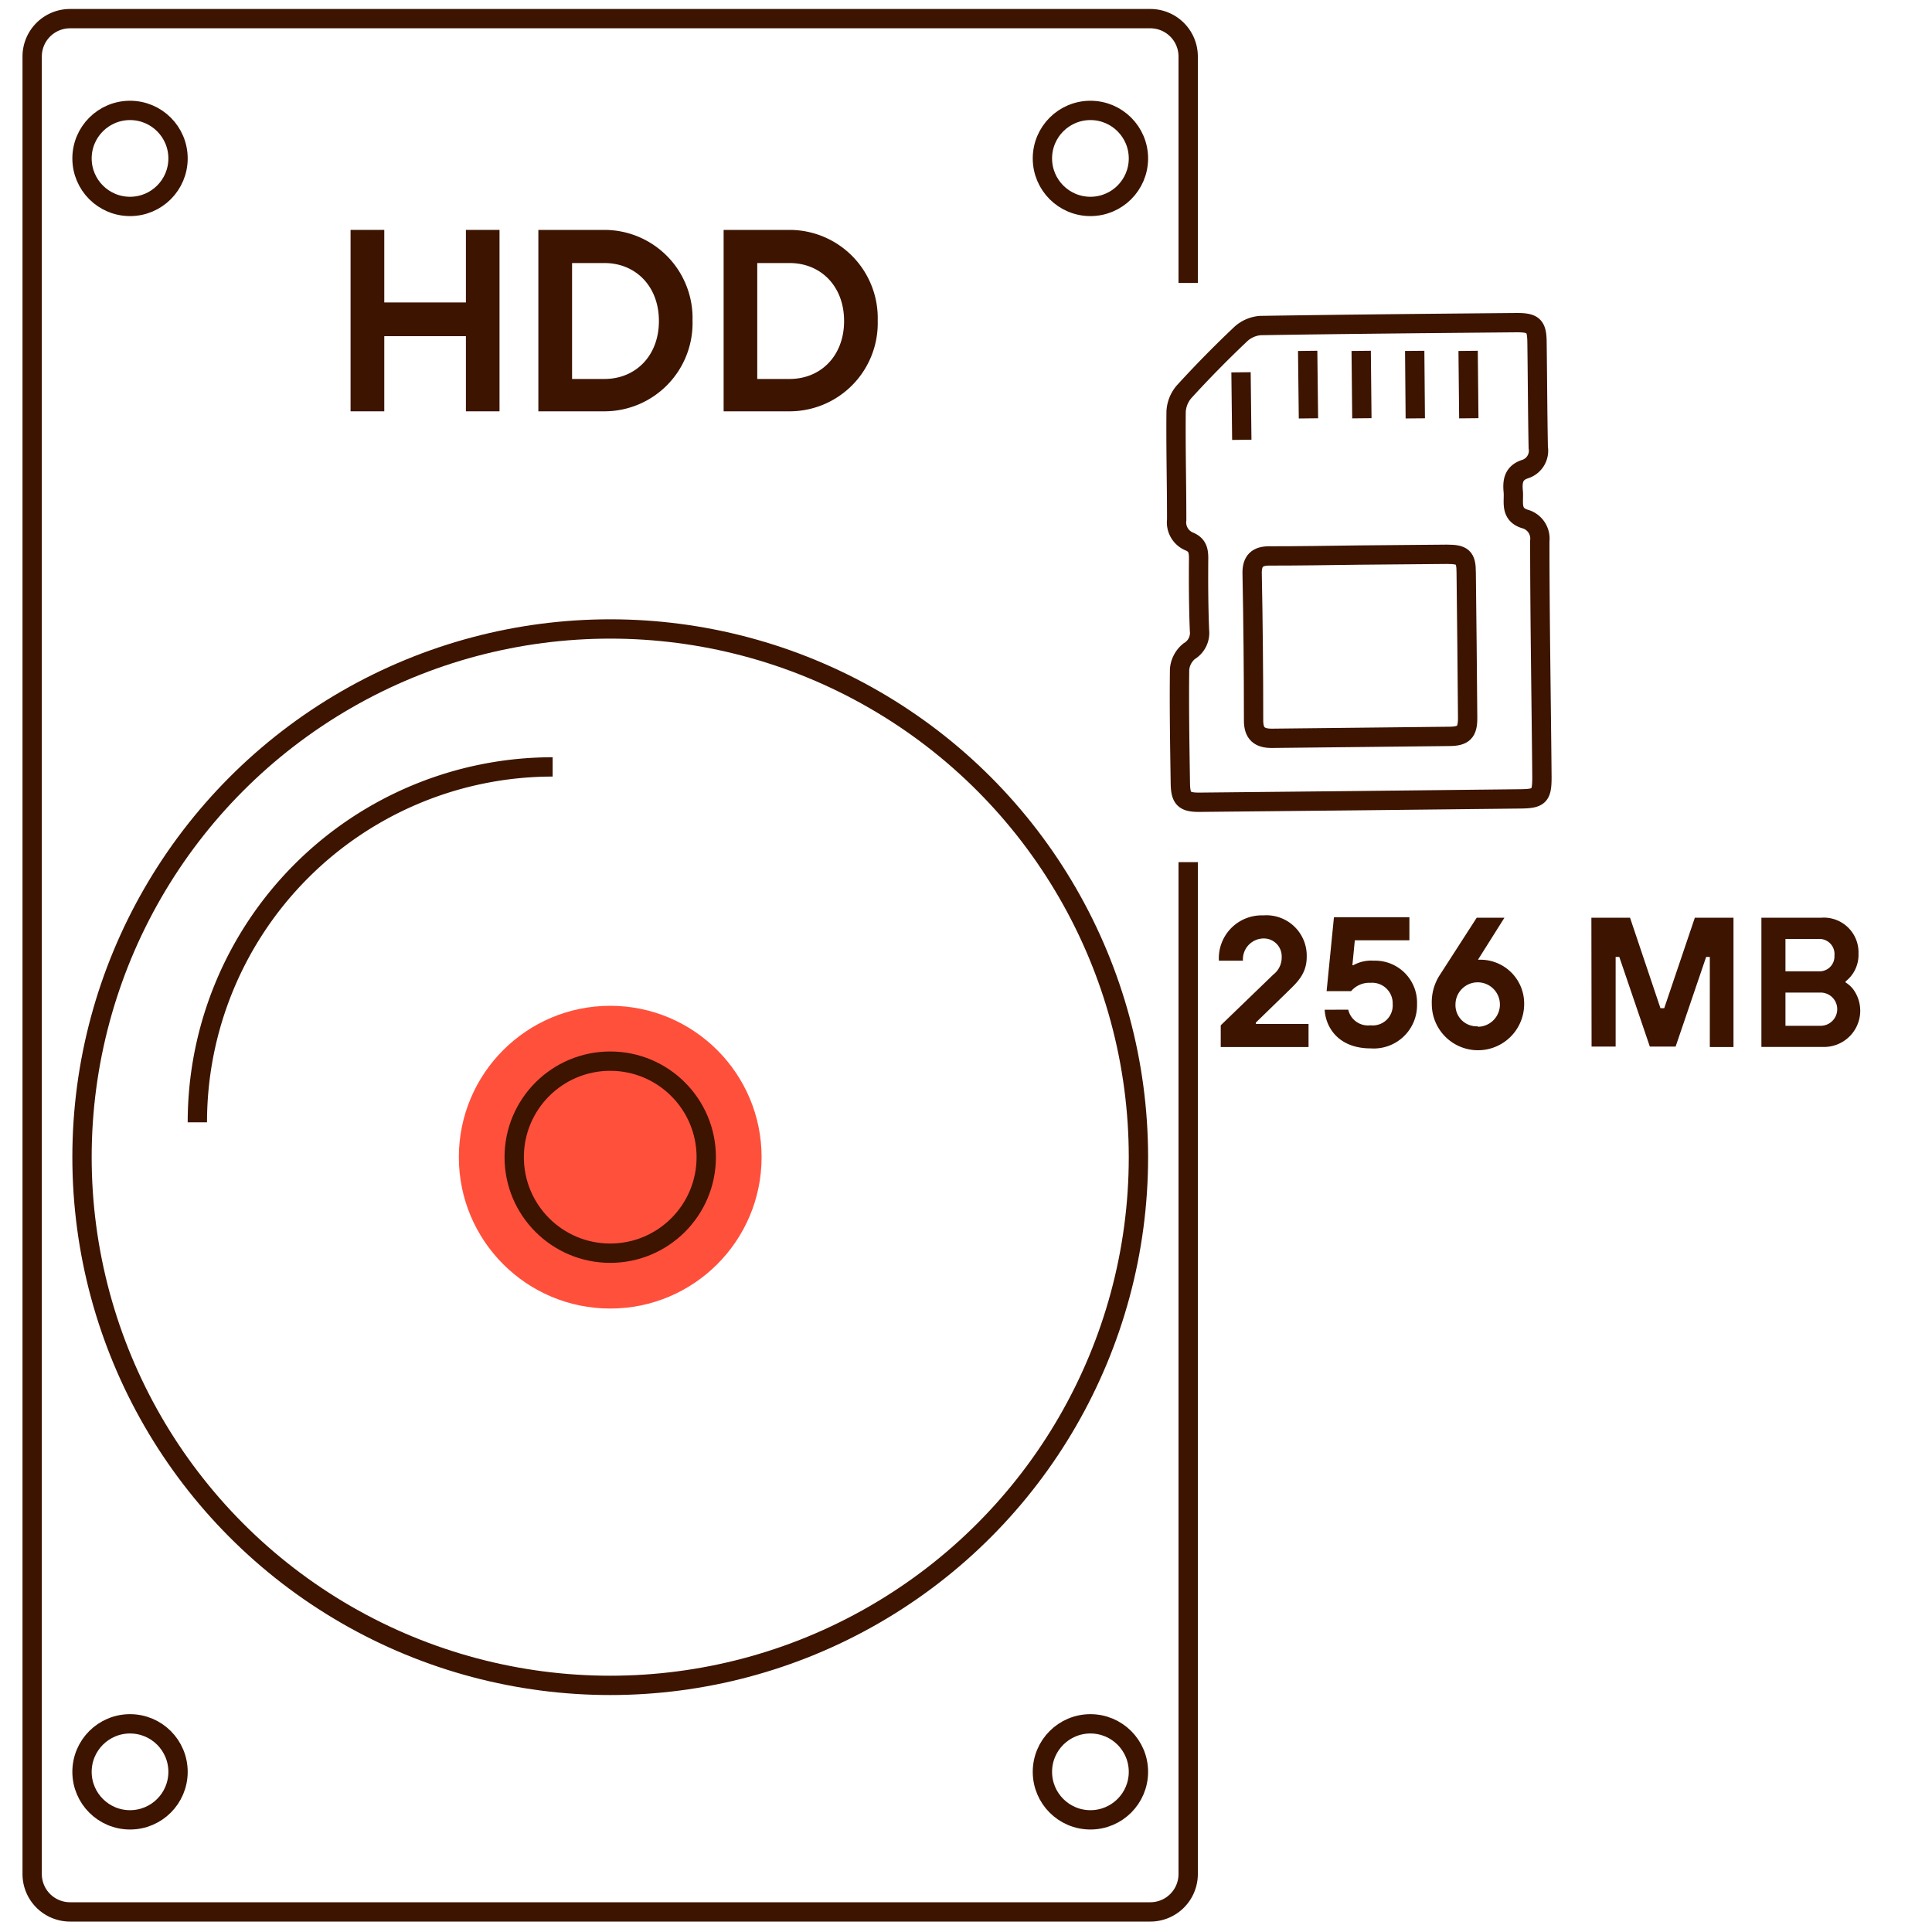 <svg id="Warstwa_1" data-name="Warstwa 1" xmlns="http://www.w3.org/2000/svg" viewBox="0 0 200 200"><defs><style>.cls-1{fill:#3c1400;}.cls-2{fill:#ff503c;}.cls-3{fill:none;stroke:#3c1400;stroke-miterlimit:10;stroke-width:2px;}</style></defs><path class="cls-1" d="M126.37,106.14l5.45-5.26a2.22,2.22,0,0,0,.86-1.82,1.85,1.85,0,0,0-1.91-1.91,2.16,2.16,0,0,0-2.1,2.3h-2.49a4.44,4.44,0,0,1,4.59-4.69,4.18,4.18,0,0,1,4.5,4.3c0,1.84-1.11,2.74-2.11,3.73L130,105.86V106h5.46v2.39h-9.09Z"/><path class="cls-1" d="M139.57,104.52a2.1,2.1,0,0,0,2.3,1.62,2.07,2.07,0,0,0,2.3-2.2,2.13,2.13,0,0,0-2.3-2.2,2.47,2.47,0,0,0-2,.86h-2.54l.76-7.65h7.81v2.39h-5.65L140,99.92h.09a3.81,3.81,0,0,1,2.11-.47,4.34,4.34,0,0,1,4.49,4.49,4.48,4.48,0,0,1-4.78,4.59c-3.44,0-4.69-2.27-4.78-4Z"/><path class="cls-1" d="M152.87,95h2.87L153,99.35h.19a4.53,4.53,0,0,1,4.59,4.59,4.78,4.78,0,0,1-9.56,0,5.15,5.15,0,0,1,.86-3.06Zm.1,11.29a2.3,2.3,0,1,0-2.3-2.3A2.19,2.19,0,0,0,153,106.24Z"/><path class="cls-1" d="M164.74,95h4l3.15,9.37h.39L175.45,95h4v13.39H177V99.06h-.38l-3.16,9.28h-2.67l-3.16-9.28h-.38v9.28h-2.49Z"/><path class="cls-1" d="M182.34,95h6.22a3.59,3.59,0,0,1,3.83,3.73,3.48,3.48,0,0,1-1.34,2.87v.1a2.9,2.9,0,0,1,.77.68,3.75,3.75,0,0,1-3.07,6h-6.41Zm5.94,5.55a1.54,1.54,0,0,0,1.62-1.63,1.56,1.56,0,0,0-1.62-1.72h-3.45v3.35Zm.19,5.64a1.72,1.72,0,0,0,0-3.44h-3.64v3.44Z"/><path class="cls-1" d="M36.29,23.8h3.49v7.51h8.45V23.8h3.48V42.58H48.23V34.8H39.78v7.78H36.29Z"/><path class="cls-1" d="M55.73,23.8h6.84a9.13,9.13,0,0,1,9.12,9.39,9.13,9.13,0,0,1-9.12,9.39H55.73Zm6.84,15.43c3.22,0,5.64-2.39,5.64-6s-2.42-6-5.64-6H59.22V39.23Z"/><path class="cls-1" d="M74.91,23.8h6.83a9.13,9.13,0,0,1,9.12,9.39,9.13,9.13,0,0,1-9.12,9.39H74.91Zm6.83,15.43c3.22,0,5.64-2.39,5.64-6s-2.42-6-5.64-6H78.39V39.23Z"/><circle class="cls-2" cx="63.17" cy="119.79" r="15.67"/><path class="cls-3" d="M123,89.25V194a3.92,3.92,0,0,1-3.93,3.92H7.25A3.92,3.92,0,0,1,3.33,194V5.85A3.92,3.92,0,0,1,7.25,1.93H119.09A3.92,3.92,0,0,1,123,5.85V29.29"/><circle id="Ellipse_28" data-name="Ellipse 28" class="cls-3" cx="13.46" cy="183.42" r="4.97"/><circle id="Ellipse_29" data-name="Ellipse 29" class="cls-3" cx="112.88" cy="183.42" r="4.97"/><circle id="Ellipse_30" data-name="Ellipse 30" class="cls-3" cx="112.88" cy="16.4" r="4.97"/><circle id="Ellipse_31" data-name="Ellipse 31" class="cls-3" cx="13.46" cy="16.4" r="4.97"/><circle id="Ellipse_32" data-name="Ellipse 32" class="cls-3" cx="63.17" cy="119.79" r="54.68"/><circle id="Ellipse_33" data-name="Ellipse 33" class="cls-3" cx="63.17" cy="119.79" r="9.94"/><path id="Path_225" data-name="Path 225" class="cls-3" d="M20.43,116.18A36.79,36.79,0,0,1,57.21,79.39"/><path class="cls-3" d="M141,82.88l-16.88.17c-1.5,0-1.89-.37-1.93-1.86-.06-4-.13-7.93-.08-11.9a2.7,2.7,0,0,1,1-1.88,2.2,2.2,0,0,0,1.06-2.14c-.1-2.49-.11-5-.09-7.47,0-.81-.12-1.41-1-1.76a2.14,2.14,0,0,1-1.27-2.23c0-3.73-.1-7.47-.06-11.2a3.42,3.42,0,0,1,.83-2.06q2.84-3.11,5.9-6a3.4,3.4,0,0,1,2-.85c8.85-.14,17.7-.22,26.55-.3,1.7,0,2.06.33,2.08,2,.05,3.64.06,7.26.13,10.92a2,2,0,0,1-1.39,2.25c-1.17.39-1.3,1.25-1.2,2.3s-.37,2.36,1.2,2.85A2.11,2.11,0,0,1,159.4,56c0,8.15.15,16.31.22,24.47,0,1.94-.28,2.21-2.25,2.23Z"/><path class="cls-3" d="M140.66,57.46l9.12-.08c1.64,0,2,.3,2,1.89q.09,7.53.15,15.07c0,1.45-.42,1.88-1.89,1.89-6.13.08-12.26.12-18.4.2-1.27,0-1.86-.51-1.87-1.8q0-7.66-.15-15.35c0-1.22.55-1.73,1.76-1.73C134.48,57.55,137.57,57.5,140.66,57.46Z"/><line class="cls-3" x1="151.98" y1="36.32" x2="152.05" y2="43.3"/><line class="cls-3" x1="146.45" y1="36.32" x2="146.51" y2="43.31"/><line class="cls-3" x1="140.91" y1="36.32" x2="140.98" y2="43.3"/><line class="cls-3" x1="135.37" y1="36.32" x2="135.45" y2="43.31"/><line class="cls-3" x1="128.47" y1="38.54" x2="128.55" y2="45.53"/></svg>
